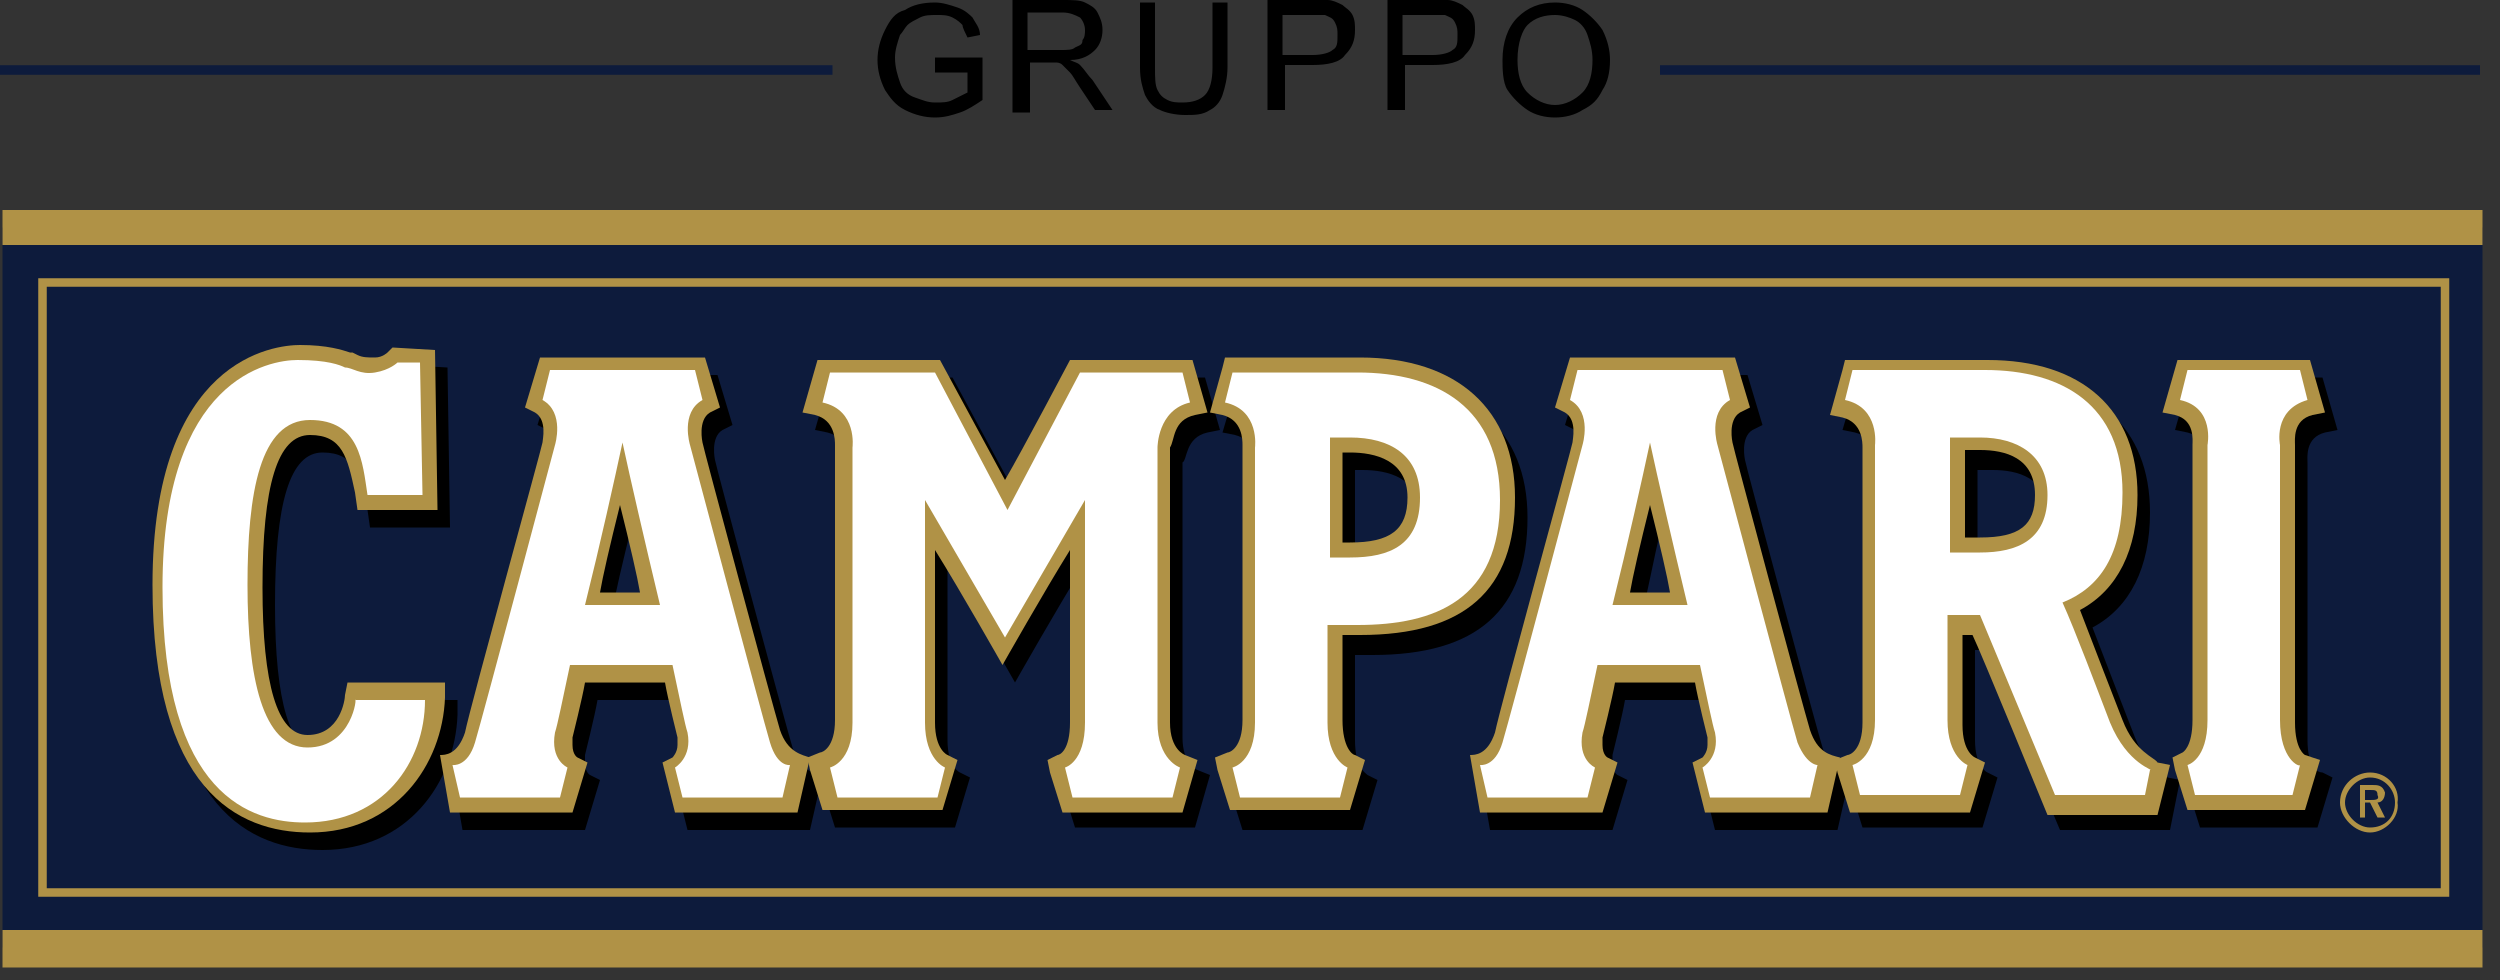 <svg width="125" height="49" viewBox="0 0 125 49" fill="none" xmlns="http://www.w3.org/2000/svg">
<rect x="0" y="0" width="125" height="49" fill="#333333" stroke="none"/>
<path d="M0.125 11.375H124.125V47.375H0.125V11.375Z" fill="#0D1B3C"/>
<path d="M0.125 48.375H124.125V46.5H0.125V48.375Z" fill="#B09246"/>
<path d="M0.125 12.25H124.125V10.5H0.125V12.25Z" fill="#B09246"/>
<path d="M2.125 44.625H122.25V14.125H2.125V44.625Z" stroke="#B09246" stroke-width="0.425" stroke-miterlimit="5"/>
<path d="M22.875 35H18L17.875 35.625C17.875 35.875 17.625 37.625 16 37.625C14.5 37.625 13.75 35.125 13.75 30.25C13.75 25.125 14.5 22.625 16.125 22.625C17.75 22.625 18 23.75 18.375 25.5L18.5 26.375H22.5L22.375 18.375L20.25 18.25L20 18.5C20 18.5 19.75 18.75 19.375 18.75C19 18.875 18.75 18.75 18.5 18.625L18.25 18.5H18.125C17.75 18.375 17 18.125 15.625 18.125C14.375 18.125 8.25 18.75 8.25 30.125C8.25 40.375 12.5 42.5 16.125 42.5C20.375 42.5 22.75 39.125 22.875 35.75V35Z" fill="black"/>
<path d="M39.625 37.375C39.25 36.125 35.75 23.125 35.75 23C35.75 23 35.5 21.875 36.125 21.5L36.625 21.25L35.875 18.75H27.625L26.875 21.25L27.375 21.5C28 21.875 27.75 22.875 27.75 23C27.75 23.125 24.125 36.25 23.875 37.5C23.5 38.625 22.875 38.625 22.625 38.625L23.125 41.5H29.25L30 39L29.5 38.75C29.5 38.75 29.25 38.625 29.25 38.125C29.25 38 29.25 37.875 29.25 37.75C29.25 37.75 29.75 35.75 29.875 35C30.625 35 33.125 35 33.875 35C34 35.75 34.5 37.75 34.5 37.75C34.5 37.875 34.5 38 34.5 38.125C34.5 38.5 34.25 38.75 34.25 38.75L33.75 39L33.875 39.5L34.375 41.5H40.5L41.125 38.75C40.75 38.625 40 38.625 39.625 37.375ZM30.625 30.5C30.75 29.75 31.125 28.125 31.625 26.125C32.125 28.125 32.5 29.75 32.625 30.5C32 30.5 31.375 30.5 30.625 30.5Z" fill="black"/>
<path d="M115.375 37V23.25V23.125C115.375 22.875 115.25 21.875 116.25 21.625L116.875 21.5L116.125 18.875H109.5L108.75 21.5L109.375 21.625C110.375 21.875 110.25 22.875 110.25 23.125V23.25V37C110.25 38.375 109.75 38.625 109.75 38.625L109.25 38.875L109.375 39.375L110 41.375H115.875L116.625 38.875L116.125 38.625C115.875 38.625 115.375 38.375 115.375 37Z" fill="black"/>
<path d="M60.375 21.625L61 21.5L60.25 18.875H54.125C54.125 18.875 51.75 23.375 50.875 24.875C50 23.25 47.625 18.875 47.625 18.875H41.5L40.75 21.5L41.375 21.625C42.375 21.875 42.375 22.875 42.375 23.125V36.875C42.375 38.25 41.75 38.5 41.625 38.5L41 38.75L41.125 39.375L41.75 41.375H47.75L48.5 38.875L48 38.625C48 38.625 47.375 38.375 47.375 37C47.375 37 47.375 31.375 47.375 28.375C48.625 30.375 50.75 34.125 50.75 34.125C50.75 34.125 52.875 30.375 54.125 28.375C54.125 31.375 54.125 37 54.125 37C54.125 38.375 53.625 38.625 53.5 38.625L53 38.875L53.125 39.375L53.75 41.375H59.75L60.5 38.75L59.875 38.5C59.875 38.5 59.125 38.25 59.125 36.875V23.125C59.375 23 59.25 21.875 60.375 21.625Z" fill="black"/>
<path d="M67.75 37C67.75 37 67.75 33.75 67.75 32.75C68.125 32.75 68.625 32.75 68.625 32.75C73.875 32.75 76.375 30.5 76.375 25.875C76.375 21.5 73.5 19 68.625 19H61.875L61.75 19.5L61.125 21.625L61.75 21.75C62.75 22 62.75 23 62.75 23.25V37C62.75 38.375 62.125 38.625 62 38.625L61.375 38.875L61.5 39.5L62.125 41.5H68.125L68.875 39L68.375 38.75C68.25 38.625 67.75 38.375 67.75 37ZM67.75 23.5C67.875 23.5 68.125 23.5 68.125 23.5C69.375 23.5 71 23.875 71 25.75C71 27.375 70.125 28 68.125 28C68.125 28 67.875 28 67.75 28C67.75 27.125 67.75 24.375 67.75 23.5Z" fill="black"/>
<path d="M106.75 36.875C106.75 36.875 105 32.375 104.625 31.375C106.5 30.375 107.5 28.375 107.5 25.625C107.5 21.375 104.75 18.875 100 18.875H92.875L92.75 19.375L92.125 21.5L92.75 21.625C93.75 21.875 93.75 22.875 93.75 23.125V36.875C93.75 38.25 93.125 38.5 93 38.5L92.375 38.75L92.5 39.375L93.125 41.375H99.125L99.875 38.875L99.375 38.625C99.375 38.625 98.75 38.375 98.75 37C98.75 37 98.75 33.5 98.75 32.5C99 32.5 99 32.5 99.25 32.5C99.5 33.25 103 41.5 103 41.5H108.5L109 39L108.375 38.875C108.375 38.75 107.375 38.5 106.75 36.875ZM99.625 27.875C99.625 27.875 99.25 27.875 98.875 27.875C98.875 27 98.875 24.375 98.875 23.5C99.25 23.5 99.625 23.5 99.625 23.5C100.875 23.5 102.375 23.875 102.375 25.75C102.375 27.25 101.625 27.875 99.625 27.875Z" fill="black"/>
<path d="M91.125 37.375C90.75 36.125 87.25 23.125 87.25 23C87.25 23 87 21.875 87.625 21.5L88.125 21.25L87.375 18.75H79L78.25 21.25L78.75 21.5C79.375 21.875 79.125 22.875 79.125 23C79.125 23.125 75.5 36.25 75.25 37.5C74.875 38.625 74.25 38.625 74 38.625L74.5 41.5H80.625L81.375 39L80.875 38.75C80.875 38.75 80.625 38.625 80.625 38.125C80.625 38 80.625 37.875 80.625 37.75C80.625 37.75 81.125 35.75 81.25 35C82 35 84.5 35 85.25 35C85.375 35.75 85.875 37.75 85.875 37.75C85.875 37.875 85.875 38 85.875 38.125C85.875 38.5 85.625 38.75 85.625 38.75L85.125 39L85.25 39.5L85.75 41.5H91.875L92.5 38.75C92.25 38.625 91.5 38.625 91.125 37.375ZM82.125 30.5C82.375 29.75 82.625 28.125 83.125 26.125C83.625 28.125 84 29.75 84.125 30.5C83.5 30.5 82.875 30.5 82.125 30.5Z" fill="black"/>
<path d="M119.25 39.625C119.125 39.25 118.875 39.25 118.625 39.25H118V40.875H118.25V40.125H118.5L118.875 40.875H119.25L118.875 40.125C119.125 40.125 119.25 39.875 119.25 39.625ZM118.5 40H118.25V39.5H118.5C118.75 39.5 118.875 39.5 118.875 39.75C119 40 118.75 40 118.5 40Z" fill="#B09246"/>
<path d="M118.5 38.625C117.75 38.625 117 39.25 117 40.125C117 40.875 117.75 41.625 118.5 41.625C119.25 41.625 120 40.875 119.875 40.125C120 39.375 119.375 38.625 118.5 38.625ZM118.5 41.375C117.875 41.375 117.25 40.75 117.25 40.125C117.25 39.5 117.875 38.875 118.5 38.875C119.25 38.875 119.75 39.5 119.75 40.125C119.75 40.875 119.25 41.375 118.5 41.375Z" fill="#B09246"/>
<path d="M22.25 34.125H17.375L17.25 34.75C17.25 35 17 36.75 15.375 36.75C13.875 36.75 13.125 34.25 13.125 29.375C13.125 24.25 13.875 21.75 15.5 21.75C17.125 21.75 17.375 22.875 17.75 24.625L17.875 25.5H18.5H21.875L21.75 17.5L19.625 17.375L19.375 17.625C19.375 17.625 19.125 17.875 18.75 17.875C18.375 17.875 18.125 17.875 17.875 17.75L17.625 17.625H17.5C17.125 17.5 16.375 17.25 15 17.25C13.75 17.25 7.625 17.875 7.625 29.25C7.625 39.5 11.875 41.625 15.5 41.625C19.75 41.625 22.125 38.25 22.25 34.875V34.125Z" fill="#B09246"/>
<path d="M39 36.5C38.625 35.25 35.125 22.25 35.125 22.125C35.125 22.125 34.875 21 35.5 20.625L36 20.375L35.25 17.875H27L26.25 20.375L26.75 20.625C27.375 21 27.125 22 27.125 22.125C27.125 22.25 23.5 35.375 23.25 36.625C22.875 37.75 22.25 37.75 22 37.75L22.5 40.625H28.625L29.375 38.125L28.875 37.875C28.875 37.875 28.625 37.75 28.625 37.25C28.625 37.125 28.625 37 28.625 36.875C28.625 36.875 29.125 34.875 29.25 34.125C30 34.125 32.5 34.125 33.25 34.125C33.375 34.875 33.875 36.875 33.875 36.875C33.875 37 33.875 37.125 33.875 37.25C33.875 37.625 33.625 37.875 33.625 37.875L33.125 38.125L33.25 38.625L33.75 40.625H39.875L40.5 37.875C40.125 37.75 39.375 37.625 39 36.5ZM30 29.625C30.125 28.875 30.5 27.25 31 25.25C31.5 27.25 31.875 28.875 32 29.625C31.375 29.625 30.75 29.625 30 29.625Z" fill="#B09246"/>
<path d="M115.625 20.75L116.25 20.625L115.5 18H108.875L108.125 20.625L108.75 20.75C109.75 21 109.625 22 109.625 22.25V36C109.625 37.375 109.125 37.625 109.125 37.625L108.625 37.875L108.75 38.5L109.375 40.5H115.25L116 38L115.25 37.75C115.25 37.75 114.75 37.5 114.75 36.125V22.375V22.25C114.75 22 114.625 21 115.625 20.75Z" fill="#B09246"/>
<path d="M59.75 20.75L60.375 20.625L59.625 18H53.5C53.5 18 51.125 22.5 50.25 24C49.375 22.375 47 18 47 18H40.875L40.125 20.625L40.75 20.75C41.75 21 41.75 22 41.75 22.25V36C41.75 37.375 41.125 37.625 41 37.625L40.375 37.875L40.5 38.5L41.125 40.5H47.125L47.875 38L47.375 37.75C47.375 37.75 46.75 37.5 46.75 36.125C46.75 36.125 46.75 30.5 46.75 27.5C48 29.5 50.125 33.25 50.125 33.25C50.125 33.25 52.25 29.5 53.5 27.5C53.5 30.5 53.5 36.125 53.5 36.125C53.5 37.5 53 37.75 52.875 37.75L52.375 38L52.5 38.625L53.125 40.625H59.125L59.875 38L59.25 37.75C59.25 37.75 58.5 37.5 58.5 36.125V22.375C58.75 22 58.625 21 59.75 20.75Z" fill="#B09246"/>
<path d="M67.125 36C67.125 36 67.125 32.75 67.125 31.75C67.5 31.75 68 31.75 68 31.75C73.25 31.75 75.75 29.5 75.75 24.875C75.75 20.5 72.875 17.875 68 17.875H61.25L61.125 18.375L60.5 20.625L61.125 20.75C62.125 21 62.125 22 62.125 22.25V36C62.125 37.375 61.5 37.625 61.375 37.625L60.75 37.875L60.875 38.5L61.5 40.5H67.5L68.25 38L67.75 37.75C67.625 37.75 67.125 37.375 67.125 36ZM67.125 22.625C67.25 22.625 67.5 22.625 67.5 22.625C68.75 22.625 70.375 23 70.375 24.875C70.375 26.5 69.5 27.125 67.5 27.125C67.5 27.125 67.25 27.125 67.125 27.125C67.125 26.25 67.125 23.5 67.125 22.625Z" fill="#B09246"/>
<path d="M106.125 36C106.125 36 104.375 31.5 104 30.5C105.875 29.5 106.875 27.5 106.875 24.75C106.875 20.5 104.125 18 99.375 18H92.25L92.125 18.5L91.5 20.75L92.125 20.875C93.125 21.125 93.125 22.125 93.125 22.375V36.125C93.125 37.5 92.5 37.75 92.375 37.75L91.75 38L91.875 38.625L92.5 40.625H98.5L99.25 38.125L98.75 37.875C98.75 37.875 98.125 37.625 98.125 36.25C98.125 36.25 98.125 32.75 98.125 31.75C98.375 31.75 98.375 31.75 98.625 31.75C99 32.5 102.375 40.75 102.375 40.75H107.875L108.5 38.25L107.875 38.125C107.75 37.875 106.75 37.625 106.125 36ZM99 26.875C99 26.875 98.625 26.875 98.25 26.875C98.25 26 98.25 23.375 98.25 22.5C98.625 22.5 99 22.5 99 22.5C100.25 22.5 101.75 22.875 101.75 24.75C101.75 26.25 101 26.875 99 26.875Z" fill="#B09246"/>
<path d="M90.5 36.5C90.125 35.25 86.625 22.25 86.625 22.125C86.625 22.125 86.375 21 87 20.625L87.5 20.375L86.75 17.875H78.5L77.75 20.375L78.25 20.625C78.875 21 78.625 22 78.625 22.125C78.625 22.25 75 35.375 74.75 36.625C74.375 37.75 73.75 37.75 73.5 37.75L74 40.625H80.125L80.875 38.125L80.375 37.875C80.375 37.875 80.125 37.75 80.125 37.25C80.125 37.125 80.125 37 80.125 36.875C80.125 36.875 80.625 34.875 80.75 34.125C81.5 34.125 84 34.125 84.75 34.125C84.875 34.875 85.375 36.875 85.375 36.875C85.375 37 85.375 37.125 85.375 37.25C85.375 37.625 85.125 37.875 85.125 37.875L84.625 38.125L84.75 38.625L85.25 40.625H91.375L92 37.875C91.5 37.75 90.875 37.625 90.5 36.5ZM81.5 29.625C81.625 28.875 82 27.25 82.5 25.25C83 27.25 83.375 28.875 83.5 29.625C82.875 29.625 82.25 29.625 81.5 29.625Z" fill="#B09246"/>
<path d="M15.375 37.375C13.125 37.375 12.375 33.875 12.375 29.25C12.375 24.625 13 21 15.5 21C18 21 18.125 23.125 18.375 24.75H21.125L21 18.125H19.875C19.875 18.125 19.5 18.5 18.75 18.625C18 18.75 17.625 18.375 17.25 18.375C17 18.25 16.375 18 14.875 18C13.5 18 8.125 18.875 8.125 29.375C8.125 39.875 12.625 41.125 15.25 41.125C19.125 41.125 21.25 38.125 21.25 35H17.75C17.875 34.75 17.625 37.375 15.375 37.375Z" fill="white"/>
<path d="M38.5 37.125C38.125 35.875 34.5 22.25 34.5 22.25C34.5 22.25 34 20.625 35.125 20L34.75 18.5H27.5L27.125 20C28.25 20.625 27.75 22.25 27.75 22.25C27.75 22.25 24.125 35.875 23.75 37.125C23.375 38.375 22.625 38.25 22.625 38.25L23 39.875H28L28.375 38.375C28.375 38.375 27.5 38 27.75 36.625C27.875 36.25 28.125 35 28.5 33.25H33.625C34 35 34.25 36.25 34.375 36.625C34.625 37.875 33.75 38.375 33.75 38.375L34.125 39.875H39.125L39.5 38.25C39.5 38.25 38.875 38.375 38.5 37.125ZM29.25 30.25C30 27.25 30.75 23.875 31.125 22.125C31.5 23.875 32.25 27.125 33 30.25H29.25Z" fill="white"/>
<path d="M89.875 37.125C89.5 35.875 85.875 22.25 85.875 22.25C85.875 22.25 85.375 20.625 86.5 20L86.125 18.5H78.875L78.5 20C79.625 20.625 79.125 22.25 79.125 22.25C79.125 22.25 75.5 35.875 75.125 37.125C74.75 38.375 74 38.25 74 38.25L74.375 39.875H79.375L79.75 38.375C79.75 38.375 78.875 38 79.125 36.625C79.25 36.25 79.5 35 79.875 33.25H85C85.375 35 85.625 36.25 85.75 36.625C86 37.875 85.125 38.375 85.125 38.375L85.5 39.875H90.5L90.875 38.25C91 38.25 90.375 38.375 89.875 37.125ZM80.625 30.25C81.375 27.25 82.125 23.875 82.5 22.125C82.875 23.875 83.625 27.125 84.375 30.25H80.625Z" fill="white"/>
<path d="M114 36C114 34 114 22.25 114 22.25C114 22.25 113.625 20.5 115.375 20L115 18.5H109.375L109 20C110.75 20.375 110.375 22.25 110.375 22.25C110.375 22.25 110.375 34 110.375 36C110.375 38 109.375 38.25 109.375 38.25L109.75 39.75H114.625L115 38.25C115 38.375 114 38 114 36Z" fill="white"/>
<path d="M59.5 20.125L59.125 18.625H54L50.375 25.5L46.75 18.625H41.5L41.125 20.125C42.875 20.5 42.625 22.375 42.625 22.375C42.625 22.375 42.625 34.125 42.625 36.125C42.625 38.125 41.5 38.375 41.5 38.375L41.875 39.875H46.875L47.25 38.375C47.25 38.375 46.25 38 46.25 36.125C46.25 34.75 46.25 28.5 46.25 25L50.25 31.875L54.25 25C54.25 28.625 54.25 34.75 54.25 36.125C54.25 38.125 53.25 38.375 53.25 38.375L53.625 39.875H58.625L59 38.375C59 38.375 57.875 38 57.875 36.125C57.875 34.125 57.875 22.375 57.875 22.375C57.875 22.375 57.875 20.5 59.5 20.125Z" fill="white"/>
<path d="M67.875 18.625H61.625L61.25 20.125C63 20.5 62.75 22.375 62.75 22.375C62.75 22.375 62.75 34.125 62.75 36.125C62.75 38.125 61.625 38.375 61.625 38.375L62 39.875H67L67.375 38.375C67.375 38.375 66.375 38 66.375 36.125C66.375 35.375 66.375 33.5 66.375 31.25H67.875C71.75 31.25 75 30 75 25C75 20.375 71.875 18.625 67.875 18.625ZM67.5 27.875H66.5C66.5 26 66.5 23.5 66.5 21.875H67.5C69.5 21.875 71 22.75 71 24.875C71 27.25 69.5 27.875 67.5 27.875Z" fill="white"/>
<path d="M105.5 36.125C104.875 34.5 103.75 31.5 103.125 30.125C105 29.375 106.125 27.75 106.125 24.625C106.125 20.25 103.125 18.5 99.25 18.5H92.625L92.25 20C94 20.375 93.75 22.25 93.75 22.25C93.75 22.25 93.75 34 93.75 36C93.75 38 92.625 38.25 92.625 38.25L93 39.75H98L98.375 38.25C98.375 38.25 97.375 37.875 97.375 36C97.375 35.25 97.375 33.125 97.375 30.75H99L102.75 39.75H107.25L107.5 38.5C107.75 38.5 106.375 38.25 105.5 36.125ZM99 27.625H97.5C97.5 25.375 97.5 23.125 97.5 21.875H99C100.875 21.875 102.375 22.75 102.375 24.75C102.375 27 100.875 27.625 99 27.625Z" fill="white"/>
<path d="M46.75 3.5V2.875H49.125V5C48.75 5.25 48.375 5.5 48 5.625C47.625 5.75 47.25 5.875 46.75 5.875C46.25 5.875 45.75 5.75 45.25 5.5C44.75 5.25 44.5 4.875 44.25 4.5C44 4 43.875 3.5 43.875 3C43.875 2.5 44 2 44.25 1.5C44.5 1 44.75 0.625 45.25 0.5C45.625 0.25 46.125 0.125 46.75 0.125C47.125 0.125 47.5 0.25 47.875 0.375C48.25 0.5 48.5 0.75 48.625 0.875C48.75 1.125 49 1.375 49 1.75L48.375 1.875C48.25 1.625 48.125 1.375 48.125 1.25C48 1.125 47.875 1 47.625 0.875C47.375 0.75 47.125 0.75 46.875 0.75C46.5 0.75 46.25 0.75 46 0.875C45.75 1 45.5 1.125 45.375 1.25C45.25 1.375 45.125 1.625 45 1.75C44.875 2.125 44.75 2.5 44.75 2.875C44.75 3.375 44.875 3.75 45 4.125C45.125 4.5 45.375 4.75 45.75 4.875C46.125 5 46.375 5.125 46.75 5.125C47.125 5.125 47.375 5.125 47.625 5C47.875 4.875 48.125 4.75 48.375 4.625V3.625H46.75V3.5ZM50.625 5.625V-1.52588e-05H53.125C53.625 -1.52588e-05 54 -7.62939e-06 54.25 0.125C54.5 0.25 54.75 0.375 54.875 0.625C55 0.875 55.125 1.125 55.125 1.5C55.125 1.875 55 2.25 54.75 2.5C54.5 2.75 54.125 3 53.5 3C53.75 3.125 53.875 3.125 54 3.25C54.25 3.5 54.375 3.75 54.625 4L55.625 5.5H54.75L54 4.375C53.75 4 53.625 3.75 53.5 3.625C53.375 3.5 53.25 3.375 53.125 3.25C53 3.125 52.875 3.125 52.75 3.125C52.625 3.125 52.5 3.125 52.375 3.125H51.5V5.625H50.625ZM51.375 2.5H53C53.375 2.5 53.625 2.5 53.75 2.375C54 2.25 54.125 2.25 54.125 2C54.25 1.875 54.25 1.625 54.25 1.5C54.25 1.25 54.125 1 54 0.875C53.75 0.75 53.5 0.625 53.125 0.625H51.375V2.5ZM60.625 0.125H61.375V3.375C61.375 3.875 61.25 4.375 61.125 4.75C61 5.125 60.75 5.375 60.5 5.5C60.125 5.75 59.75 5.75 59.25 5.75C58.75 5.75 58.25 5.625 58 5.5C57.625 5.375 57.375 5 57.25 4.75C57.125 4.375 57 4 57 3.375V0.125H57.75V3.375C57.75 3.875 57.75 4.25 57.875 4.5C58 4.75 58.125 4.875 58.375 5C58.625 5.125 58.875 5.125 59.125 5.125C59.625 5.125 60 5 60.25 4.75C60.5 4.5 60.625 4 60.625 3.375V0.125ZM63.375 5.625V-1.52588e-05H65.5C65.875 -1.52588e-05 66.125 -1.52588e-05 66.375 -1.52588e-05C66.625 -1.52588e-05 66.875 0.125 67.125 0.25C67.25 0.375 67.5 0.5 67.625 0.75C67.75 1 67.75 1.25 67.75 1.5C67.75 2 67.625 2.375 67.25 2.75C67 3.125 66.375 3.25 65.625 3.25H64.25V5.5H63.375V5.625ZM64.125 2.75H65.625C66.125 2.75 66.5 2.625 66.625 2.5C66.875 2.375 66.875 2.125 66.875 1.75C66.875 1.5 66.875 1.375 66.75 1.125C66.625 0.875 66.5 0.875 66.25 0.75C66.125 0.75 65.875 0.75 65.5 0.75H64.125V2.75ZM69.375 5.625V-1.52588e-05H71.5C71.875 -1.52588e-05 72.125 -1.52588e-05 72.375 -1.52588e-05C72.625 -1.52588e-05 72.875 0.125 73.125 0.25C73.25 0.375 73.5 0.5 73.625 0.75C73.75 1 73.75 1.25 73.75 1.5C73.75 2 73.625 2.375 73.25 2.75C73 3.125 72.375 3.25 71.625 3.25H70.25V5.5H69.375V5.625ZM70.125 2.75H71.625C72.125 2.75 72.5 2.625 72.625 2.5C72.875 2.375 72.875 2.125 72.875 1.75C72.875 1.5 72.875 1.375 72.75 1.125C72.625 0.875 72.5 0.875 72.25 0.75C72.125 0.75 71.875 0.75 71.5 0.75H70.125V2.75ZM75.125 3C75.125 2.125 75.375 1.375 75.875 0.875C76.375 0.375 77 0.125 77.75 0.125C78.25 0.125 78.75 0.25 79.125 0.5C79.5 0.75 79.875 1.125 80.125 1.5C80.375 2 80.5 2.5 80.5 3C80.5 3.625 80.375 4.125 80.125 4.5C79.875 5 79.625 5.25 79.125 5.5C78.75 5.75 78.25 5.875 77.75 5.875C77.25 5.875 76.75 5.75 76.375 5.5C76 5.25 75.625 4.875 75.375 4.5C75.125 4.125 75.125 3.375 75.125 3ZM75.875 3C75.875 3.625 76 4.25 76.375 4.625C76.75 5 77.25 5.25 77.75 5.25C78.25 5.25 78.75 5 79.125 4.625C79.5 4.25 79.625 3.625 79.625 3C79.625 2.5 79.5 2.125 79.375 1.75C79.25 1.375 79 1.125 78.75 1C78.5 0.875 78.125 0.75 77.75 0.75C77.25 0.75 76.75 0.875 76.375 1.25C76.125 1.5 75.875 2.125 75.875 3Z" fill="black"/>
<path d="M83 3.5H124M0 3.5H41.625" stroke="#0D1B3C" stroke-width="0.478" stroke-miterlimit="5"/>
</svg>
